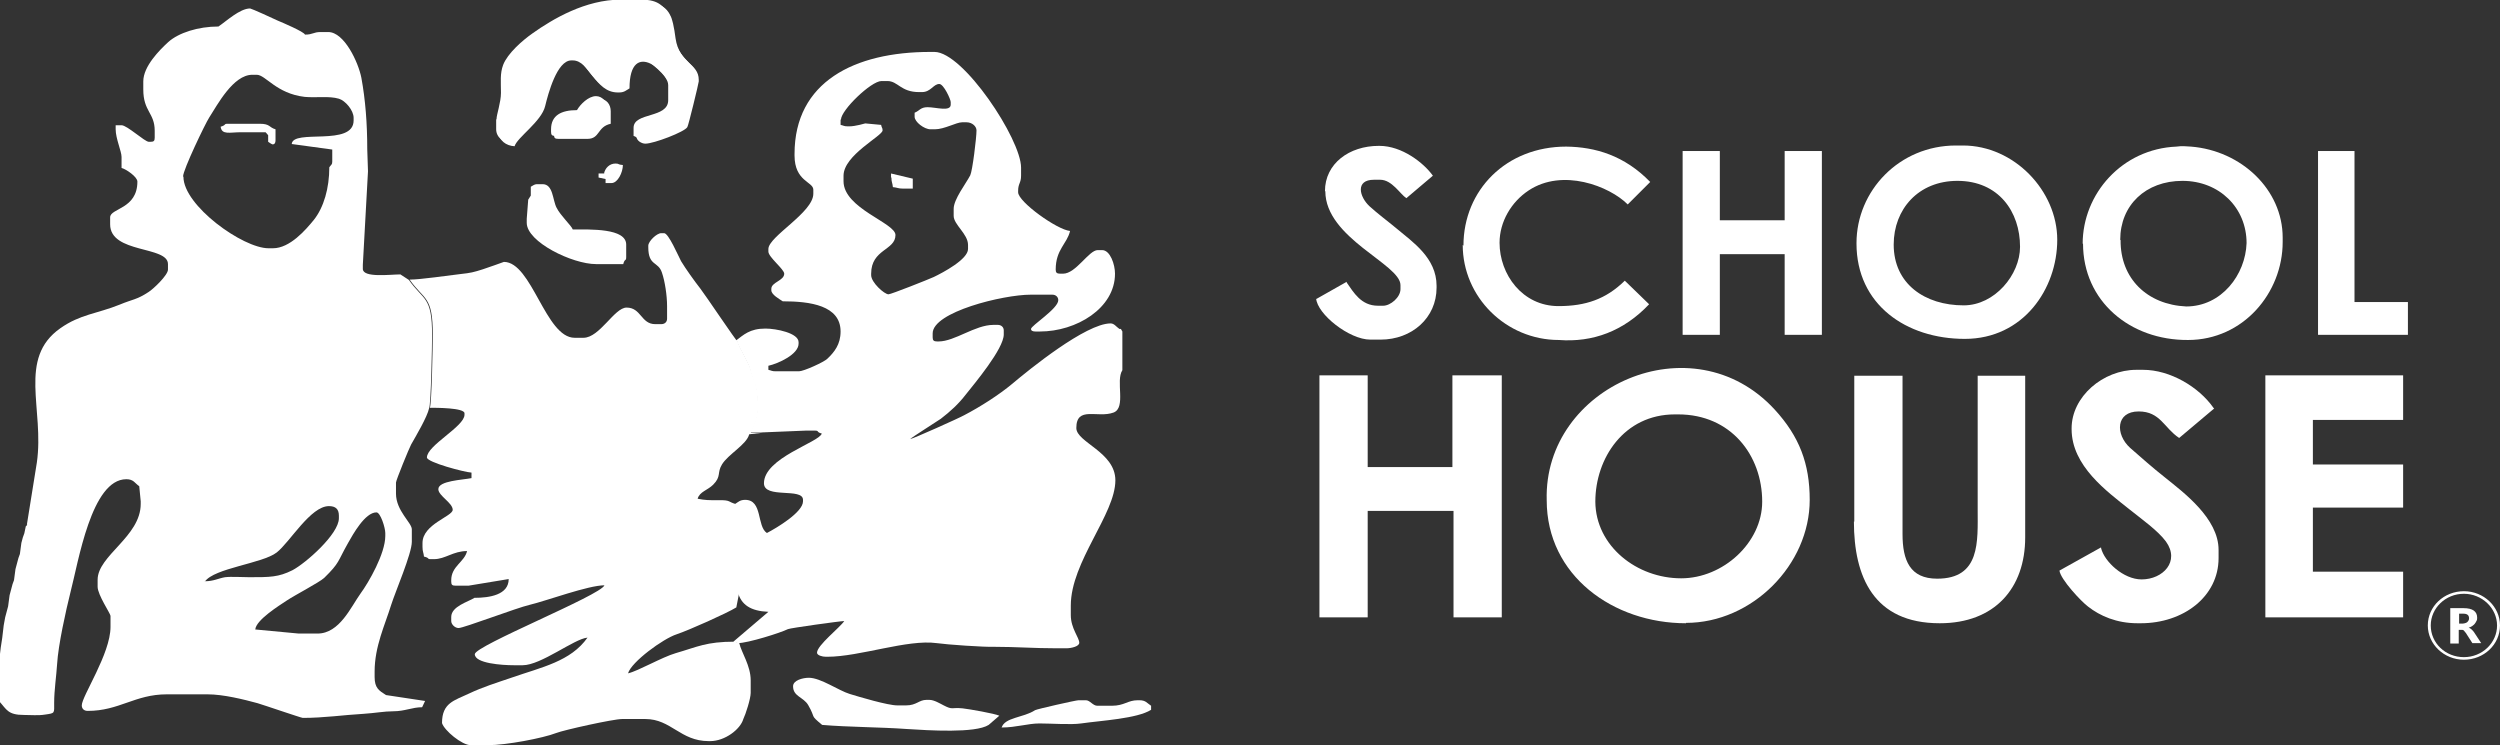 <?xml version="1.0" encoding="UTF-8"?>
<svg id="Layer_2" data-name="Layer 2" xmlns="http://www.w3.org/2000/svg" viewBox="0 0 67.87 20.23">
  <rect x="0" y="0" width="67.87" height="20.23" fill="#333333" stroke="none"/>
  <defs>
    <style>
      .cls-1 {
        fill-rule: evenodd;
      }

      .cls-1, .cls-2 {
        fill: #fff;
      }
    </style>
  </defs>
  <g id="Layer_1-2" data-name="Layer 1">
    <g>
      <g>
        <g>
          <path class="cls-1" d="M13.47,3.25v.26c0,.22.2.37.43.37.06-.2.73-.71.84-1.07.12-.37.27-1.25.69-1.25h.12c.31,0,.59.86,1.1.86h.16c.11,0,.15-.09.2-.15v-.37c.07-.1.14-.3.31-.3h.23c.03.08.59.42.59.71v.41c0,.5-.94.32-.94.75v.22c.1.03.14.11.2.11.47,0,.57-.3,1.06-.3.27-.38.16-.17.24-.7.03-.2.19-.56.19-.75v-.04c0-.32-.67-.41-.67-1.53-.2-.29-.3-.49-.82-.49h-.55c-.95,0-1.84.52-2.4.92-.27.19-.67.54-.79.85-.09.24-.06.46-.06.76,0,.26-.12.59-.12.71Z"/>
          <path class="cls-1" d="M7.48,3.51c-.18-.05-.14-.15-.43-.15h-.86c-.13,0-.03.03-.2.08.03.23.25.15.55.15h.67l.07.08v.18s.1.07.12.07c.06,0,.08-.05.08-.11v-.3Z"/>
          <path class="cls-1" d="M15.66,2.99c-.42,0-.7.14-.7.52v.07c0,.09.03.11.12.11h.86c.07,0,.55-.47.55-.52v-.22c0-.17-.13-.34-.31-.34-.21,0-.43.23-.51.37Z"/>
          <path class="cls-1" d="M16.41,4.71h-.16v.11l.19.04v.11h.16c.17,0,.31-.29.31-.49-.15-.01-.09-.04-.2-.04-.17,0-.28.13-.31.26Z"/>
          <path class="cls-1" d="M24.2,4.82c0,.13.03.14.04.26.12.01.14.04.27.04h.27v-.27s-.59-.14-.59-.14v.11Z"/>
          <path class="cls-1" d="M14.41,5.08v.23s-.07.11-.07.11l-.04.52v.11c0,.52,1.24,1.12,1.88,1.12h.74c.04-.16.08-.07.08-.19v-.34c0-.45-.98-.41-1.45-.41-.04-.11-.33-.37-.44-.59-.11-.21-.09-.64-.38-.64h-.16c-.06,0-.12.05-.16.07Z"/>
          <path class="cls-1" d="M22.83,3.25c0-.26.82-1.05,1.1-1.05h.16c.29,0,.36.3.86.3h.08c.24,0,.31-.22.47-.22.12,0,.31.42.31.49v.07c0,.2-.4.07-.63.07-.19,0-.22.1-.35.15v.11c0,.14.26.34.43.34h.12c.26,0,.58-.19.74-.19h.12c.15,0,.27.11.27.22,0,.2-.11,1.1-.17,1.22-.12.23-.45.65-.45.91v.19c0,.24.39.49.39.79v.11c0,.28-.68.64-.93.76-.13.06-1.16.47-1.23.47-.11,0-.47-.32-.47-.52v-.04c0-.67.66-.63.66-1.05,0-.33-1.41-.72-1.41-1.46v-.15c0-.56,1.06-1.08,1.06-1.23,0-.08-.02-.05-.04-.15l-.43-.04s-.27.08-.43.08h-.04c-.11,0-.11-.02-.2-.04v-.15h0ZM20.01,9.27c.05.19.29.53.35.75.09.36.2.43.2.93v.15c0,.24-.11.48-.2.64h.31l1.21-.05h.24c.13,0,.03.04.19.08-.07.24-1.57.66-1.57,1.35,0,.43,1.06.11,1.06.45v.04c0,.3-.73.73-.98.86-.28-.18-.11-.9-.59-.9-.14,0-.19.06-.27.11.12.21.23.34.23.67l.02.23-.18,1.49c.09.35.35.52.83.54l-.95.81.12.04c.27,0,1.16-.28,1.36-.38.06-.03,1.43-.22,1.53-.22-.12.18-.74.66-.74.86,0,.07.14.11.24.11h.04c.88,0,2.18-.48,2.97-.37.28.04,1.28.11,1.57.1.58,0,1.07.04,1.68.04h.27c.13,0,.35-.05.35-.15,0-.14-.23-.39-.23-.75v-.26c0-1.19,1.21-2.48,1.21-3.4,0-.77-1.06-1.03-1.06-1.42,0-.61.58-.26,1.01-.42.35-.13.05-.86.24-1.15v-1.05l-.04-.07h-.04c-.09-.06-.14-.15-.24-.15-.67,0-2.22,1.26-2.67,1.64-.36.3-.86.62-1.3.85-.14.08-1.39.64-1.47.65.03-.04.7-.46.83-.55.26-.2.48-.4.68-.66.23-.29,1.03-1.24,1.03-1.63v-.11c0-.09-.07-.15-.16-.15h-.12c-.5,0-1.05.45-1.49.45h-.04c-.09,0-.12-.03-.12-.11v-.11c0-.58,1.91-1.05,2.66-1.05h.59c.09,0,.16.06.16.15,0,.23-.74.69-.74.78,0,.05.05.07.12.07h.12c.99,0,2.04-.63,2.04-1.57,0-.25-.13-.64-.35-.64h-.12c-.24,0-.59.64-.94.64h-.08c-.09,0-.12-.03-.12-.11,0-.55.31-.7.39-1.05-.35-.03-1.41-.79-1.41-1.05v-.04c0-.2.08-.21.08-.41v-.22c0-.77-1.57-3.14-2.35-3.14h-.12c-2.05,0-3.68.81-3.68,2.77v.04c0,.71.51.71.51.93v.11c0,.51-1.22,1.16-1.22,1.5v.07c0,.15.43.48.43.6,0,.19-.35.23-.35.41v.04c0,.12.22.24.31.3.74,0,1.57.11,1.57.82,0,.35-.17.56-.36.74-.09.09-.64.34-.77.34h-.63c-.11,0-.11-.02-.2-.04v-.11c.27-.06.82-.31.82-.6v-.04c0-.25-.61-.37-.9-.37-.43,0-.59.17-.82.34Z"/>
          <path class="cls-1" d="M6.93,17.09c.02-.26.65-.65.86-.79.21-.14.88-.49,1.01-.61.43-.42.36-.44.65-.95.13-.23.46-.83.77-.83.11,0,.24.42.24.56v.08c0,.48-.45,1.26-.67,1.56-.26.36-.57,1.09-1.17,1.09h-.51l-1.17-.11h0ZM5.56,15.78c.24,0,.37-.08.55-.11.16-.02.48,0,.66,0,.56,0,.79,0,1.17-.19.36-.19,1.26-.98,1.26-1.41v-.07c0-.18-.09-.26-.27-.26-.5,0-1.06.98-1.42,1.26-.39.3-1.69.42-1.95.79h0ZM4.97,4.79c0-.18.6-1.43.71-1.6.22-.34.65-1.16,1.17-1.16h.12c.24,0,.53.51,1.3.6.32.03.66-.03.93.05.17.05.4.31.4.52v.07c0,.72-1.65.22-1.68.64l1.1.15v.33c0,.08-.03.08-.08.15,0,.57-.15,1.09-.42,1.43-.22.27-.65.77-1.11.77h-.12c-.7,0-2.31-1.16-2.31-1.94h0ZM.74,14.25l-.04.04-.04.19-.04.11-.04.15-.04.3-.04.11-.04.15-.04.15-.04.3-.04.11-.04.15-.04.15-.04.3-.04.15-.04.15-.04.22-.04.34-.04.26-.04.34v1.12c.2.22.23.37.67.37.19,0,.39.02.57-.01.28-.04.25-.03.25-.32,0-.34.06-.73.08-1.05.03-.52.24-1.46.36-1.94.22-.84.57-3.08,1.52-3.08.2,0,.23.11.35.19l.04.41v.07c0,.89-1.17,1.4-1.17,2.06v.19c0,.22.35.73.35.79v.3c0,.73-.78,1.88-.78,2.13,0,.09.06.15.16.15.86,0,1.28-.45,2.15-.45h1.1c.44,0,.99.14,1.36.24.2.06,1.19.4,1.23.4.58,0,1.11-.08,1.64-.11.32-.02.57-.07.82-.07.31,0,.51-.11.78-.11l.08-.17-1.06-.16c-.19-.12-.31-.19-.31-.49v-.15c0-.68.28-1.26.45-1.81.11-.35.56-1.39.56-1.71v-.34c0-.18-.43-.5-.43-.97v-.3c0-.06.36-.94.41-1.03.13-.23.44-.75.49-.99.05-.1.08-1.71.08-1.98,0-1.07-.23-.93-.63-1.5l-.23-.15c-.27,0-1.02.1-1.02-.15v-.11l.14-2.54-.02-.6c0-.7-.05-1.34-.16-1.94-.08-.41-.46-1.24-.9-1.24h-.2c-.21,0-.21.07-.43.07-.03-.08-.62-.33-.74-.38-.1-.05-.72-.33-.75-.33-.28,0-.65.35-.86.49-.55,0-1.08.17-1.36.42-.24.22-.68.66-.68,1.07v.22c0,.6.31.63.31,1.12v.19c0,.09-.03.11-.12.11h-.04c-.11,0-.59-.45-.74-.45h-.16v.11c0,.25.16.6.16.75v.3c.12.03.43.24.43.37,0,.75-.74.72-.74.97v.19c0,.8,1.57.58,1.57,1.08v.15c0,.15-.4.53-.53.61-.32.21-.42.19-.78.34-.62.25-1.07.26-1.61.64-1.17.82-.43,2.2-.64,3.65l-.27,1.68Z"/>
          <path class="cls-1" d="M11.12,7.59c.4.57.63.43.63,1.5,0,.27-.03,1.88-.08,1.98.17,0,.94,0,.94.15v.04c0,.32-1.02.83-1.02,1.16,0,.13,1.02.4,1.21.41v.15c-.24.05-.9.07-.9.3,0,.18.39.37.39.56,0,.18-.82.39-.82.9v.11c0,.13.03.15.04.26.17.04.07.07.19.07h.08c.31,0,.52-.22.9-.22-.07.3-.43.41-.43.79v.04c0,.09.03.11.12.11h.35l1.09-.18c0,.43-.52.51-.93.51-.17.11-.63.23-.63.52v.11c0,.09.1.19.2.19.14,0,1.58-.55,1.93-.63.46-.11,1.59-.53,2.03-.53-.1.27-3.52,1.64-3.52,1.87,0,.25.74.3,1.06.3h.24c.5,0,1.4-.72,1.76-.75-.46.65-1.24.8-2.07,1.09-.41.14-.77.25-1.15.43-.4.19-.73.25-.73.8.06.2.54.6.78.6h.47c.49,0,1.49-.19,1.85-.33.2-.08,1.55-.38,1.79-.38h.63c.7,0,.95.6,1.72.6h.04c.4,0,.82-.32.9-.6.06-.12.2-.55.2-.71v-.34c0-.4-.25-.75-.31-1.01l-.12-.04c-.78,0-1.01.14-1.6.31-.38.11-1.03.49-1.3.55.09-.31.95-.94,1.32-1.06.33-.11,1.36-.57,1.62-.73l.08-.41.18-1.49-.02-.23c0-.33-.12-.46-.23-.67-.25-.06-.14-.12-.51-.11-.24,0-.35,0-.55-.04.05-.19.27-.23.42-.38.23-.23.1-.32.24-.55.17-.28.67-.54.74-.82l.35-.04h-.31c.09-.16.2-.4.2-.64v-.15c0-.5-.1-.58-.2-.93-.06-.22-.3-.56-.35-.75-.05-.03-.88-1.27-1.02-1.45-.15-.19-.4-.54-.52-.74-.08-.15-.34-.76-.46-.76h-.08c-.12,0-.35.22-.35.34v.04c0,.52.27.38.37.69.08.23.14.62.14.91v.34c0,.09-.06.15-.16.15h-.16c-.39,0-.38-.45-.78-.45-.33,0-.73.82-1.17.82h-.24c-.79,0-1.16-2.06-1.92-2.06,0,0-.47.17-.57.2-.25.08-.33.1-.61.13-.34.04-1.09.15-1.37.15Z"/>
        </g>
        <path class="cls-1" d="M13.54,3.55v.04c0,.22.2.37.43.38.07-.24.73-.67.83-1.09.08-.33.32-1.24.71-1.24h.04c.46,0,.6.87,1.22.87h.04c.14,0,.19-.06.28-.11,0-1.41,1.14-.42,1.14.11v.26c0,.56-.95.41-.95.71v.23c0,.11.14.19.24.19.23,0,1.07-.32,1.14-.45.03-.04.31-1.2.31-1.24v-.04c0-.46-.53-.44-.63-1.13-.08-.59-.15-.97-.83-.97h-.51c-1.03,0-1.95.51-2.53.97-.32.25-.66.5-.79.93,0,.02-.14,1.56-.14,1.6Z"/>
        <path class="cls-1" d="M15.75,3.06c-.38,0-.71.12-.71.45v.15c0,.09.03.11.12.11h.79c.34,0,.26-.33.63-.41v-.34c0-.18-.11-.34-.32-.34s-.43.23-.51.38Z"/>
        <path class="cls-1" d="M27.2,19.75c.38,0,.71-.11,1.02-.11.31,0,.86.04,1.13,0,.56-.08,1.52-.13,1.9-.37v-.11c-.11-.07-.14-.15-.32-.15h-.04c-.28,0-.36.15-.71.15h-.39c-.12,0-.2-.15-.31-.15h-.2c-.07,0-1.13.24-1.18.27-.32.21-.83.19-.91.48Z"/>
        <path class="cls-1" d="M22.32,19.68c.71.06,1.59.06,2.28.11.62.04,1.88.12,2.24-.11l.29-.25c-.13-.06-.82-.18-1-.2-.31-.03-.26.05-.51-.08-.1-.05-.26-.15-.39-.15h-.08c-.2,0-.27.15-.55.15h-.24c-.26,0-1.03-.23-1.29-.31-.3-.09-.79-.44-1.11-.44-.17,0-.43.07-.43.23,0,.28.28.29.41.51.22.38.03.25.38.54Z"/>
      </g>
      <g>
        <path class="cls-1" d="M35.98,5.19c0,1.28,2.04,1.98,2.04,2.55v.11c0,.22-.27.45-.47.45h-.14c-.46,0-.66-.36-.85-.63v-.02s-.83.47-.83.47v-.02c.03.43.9,1.12,1.47,1.12h.28c.85,0,1.52-.59,1.52-1.41v-.05c0-.76-.65-1.19-1.09-1.56-.24-.2-.5-.39-.73-.6-.28-.26-.39-.72.12-.72h.17c.32,0,.54.39.71.5l.72-.61c-.25-.35-.84-.81-1.45-.81h-.02c-.8,0-1.46.48-1.46,1.23Z"/>
        <path class="cls-1" d="M51.41,6.64c0-.96.67-1.73,1.73-1.73,1.12,0,1.7.84,1.7,1.79,0,.76-.69,1.59-1.53,1.59-1.05,0-1.9-.58-1.9-1.65h0ZM50.4,6.61c0,1.66,1.35,2.59,2.94,2.59s2.51-1.36,2.51-2.69-1.17-2.56-2.56-2.56h-.19c-1.54,0-2.7,1.23-2.7,2.65Z"/>
        <path class="cls-1" d="M39.71,6.65c0,1.41,1.17,2.58,2.61,2.58.92.07,1.76-.24,2.45-.97l-.66-.64c-.51.5-1.06.69-1.8.69-.98,0-1.6-.86-1.6-1.72,0-.57.32-1.11.79-1.42.92-.61,2.19-.12,2.69.38l.61-.61c-.7-.72-1.49-.95-2.28-.96-1.63,0-2.79,1.18-2.79,2.69Z"/>
        <polygon class="cls-1" points="45.68 9.09 46.69 9.09 46.69 6.9 48.45 6.9 48.45 9.09 49.46 9.09 49.46 4.1 48.45 4.1 48.45 5.98 46.69 5.98 46.69 4.1 45.68 4.1 45.68 9.09"/>
        <polygon class="cls-1" points="62.93 9.09 65.37 9.09 65.37 8.2 63.92 8.2 63.92 4.1 62.93 4.1 62.93 9.09"/>
        <path class="cls-1" d="M57.56,6.51c0-.94.69-1.6,1.69-1.6s1.74.73,1.74,1.69c-.03.86-.68,1.72-1.64,1.72-1.06-.05-1.79-.76-1.78-1.8h0ZM56.55,6.61c0,1.57,1.28,2.63,2.85,2.62,1.5,0,2.57-1.28,2.57-2.66v-.12c0-1.3-1.12-2.36-2.49-2.47-.13-.01-.26-.02-.39,0-1.48.06-2.55,1.28-2.55,2.64Z"/>
        <path class="cls-1" d="M56.24,11.63v.02c0,1,.96,1.69,1.56,2.17.31.25.78.58,1,.88.39.54-.08,1.03-.66,1.03-.49,0-1.01-.48-1.1-.85v-.02s-1.13.63-1.13.63c.03.24.59.84.78.98.32.25.77.45,1.34.45h.09c1.15,0,2.11-.72,2.11-1.77v-.22c0-.86-.95-1.56-1.47-1.98-.33-.26-.62-.52-.93-.79-.41-.37-.39-.99.23-.99.59,0,.69.45,1.1.72l.95-.8-.02-.02c-.4-.57-1.18-1.03-1.91-1.03h-.18c-.91,0-1.76.73-1.76,1.59Z"/>
        <path class="cls-1" d="M50.33,14.16c0,1.49.53,2.76,2.33,2.76,1.49,0,2.32-.95,2.32-2.33v-4.39h-1.29v3.63c0,.87.08,1.88-1.1,1.88-.74,0-.94-.5-.94-1.21v-4.3h-1.31v3.96Z"/>
        <path class="cls-1" d="M45.47,11.25h.09c1.43,0,2.28,1.11,2.28,2.37,0,1.11-1.06,2.08-2.2,2.08-1.2,0-2.32-.87-2.33-2.08,0-1.18.78-2.37,2.16-2.37h0ZM45.77,16.91c1.8,0,3.36-1.58,3.36-3.34,0-.98-.28-1.72-.95-2.45-2.23-2.43-6.28-.63-6.19,2.46,0,2.05,1.81,3.34,3.78,3.34Z"/>
        <polygon class="cls-1" points="37.13 13.87 39.46 13.87 39.46 16.76 40.77 16.76 40.77 10.19 39.43 10.19 39.43 12.68 37.13 12.68 37.13 10.19 35.82 10.19 35.82 16.76 37.13 16.76 37.13 13.87"/>
        <polygon class="cls-1" points="62.79 11.4 65.24 11.4 65.24 10.19 61.5 10.19 61.5 16.76 65.24 16.76 65.24 15.52 62.79 15.52 62.79 13.78 65.24 13.78 65.24 12.61 62.79 12.61 62.79 11.4"/>
      </g>
      <g>
        <path class="cls-2" d="M65.91,16.98c0-.52.44-.93.98-.93h0c.54,0,.98.42.98.93h0c0,.52-.44.93-.98.93h0v-.07c.5,0,.9-.39.9-.86h0c0-.47-.41-.86-.9-.86h0c-.5,0-.9.39-.9.86h0c0,.48.4.86.9.86h0v.07c-.54,0-.98-.42-.98-.93h0Z"/>
        <path class="cls-2" d="M67.38,17.46h-.26l-.16-.25s-.02-.04-.04-.05c0-.01-.02-.03-.03-.04-.01-.01-.02-.02-.04-.02-.01,0-.02,0-.04,0h-.06v.37h-.23v-.96h.36c.25,0,.37.09.37.26,0,.03,0,.06-.02.09-.01.03-.03.05-.05.08-.02.02-.04.04-.07.06-.03.02-.06.03-.09.04h0s.03.01.04.02c.02.01.03.02.04.03.01.01.03.03.04.04.01.01.02.03.03.04l.19.29ZM66.76,16.66v.27h.1s.09-.01.12-.04c.03-.03.05-.06.05-.1,0-.09-.05-.13-.16-.13h-.1Z"/>
      </g>
    </g>
  </g>
</svg>